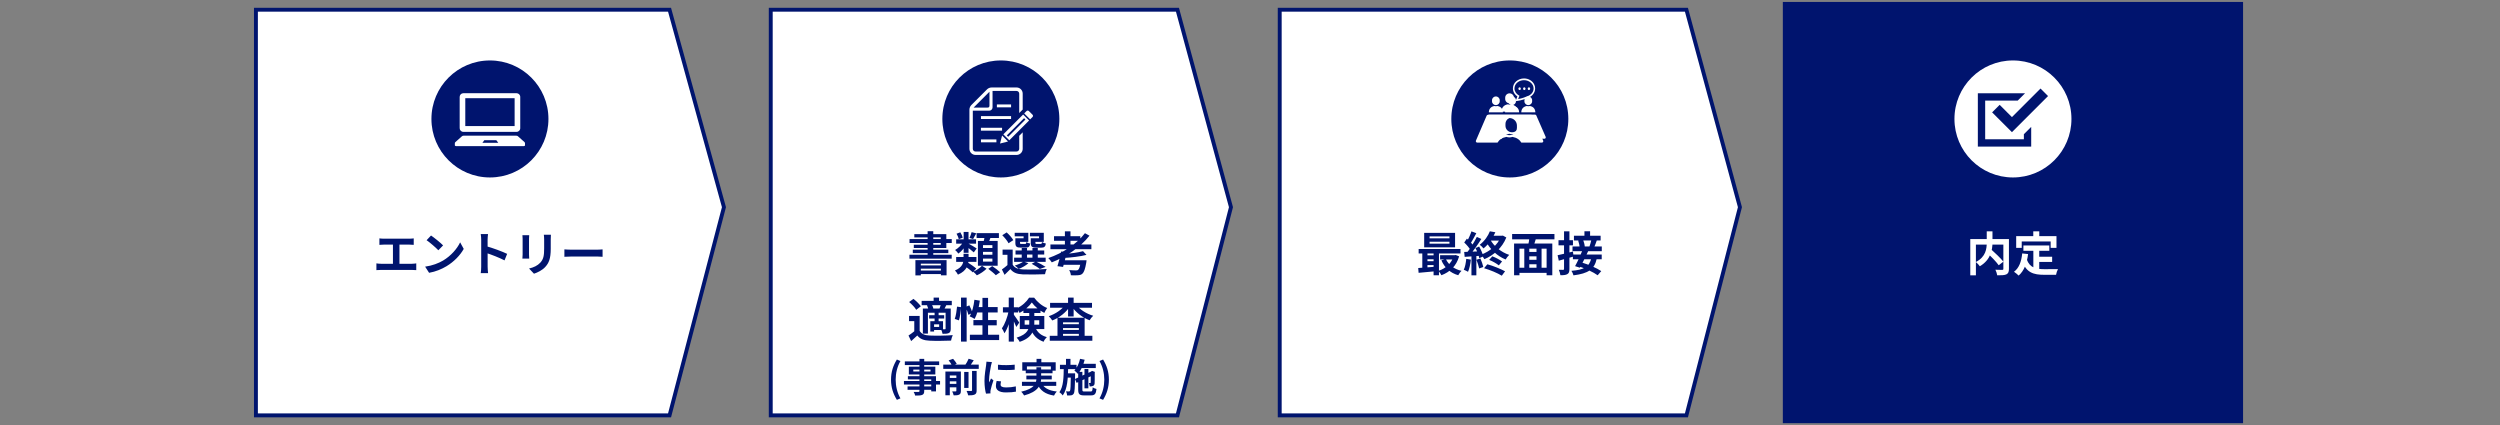 <?xml version="1.0" encoding="UTF-8"?><svg id="_レイヤー_1" xmlns="http://www.w3.org/2000/svg" viewBox="0 0 641 109"><rect x="0" y="0" width="641" height="109" fill="#808080" stroke="none"/><defs><style>.cls-1{fill:#00146e;}.cls-2,.cls-3{fill:#fff;}.cls-3{stroke:#00146e;}</style></defs><path class="cls-3" d="M65.62,106.5V2.5h106.05l13.95,50.62-13.95,53.38h-106.05Z"/><circle class="cls-1" cx="125.62" cy="30.5" r="15"/><path class="cls-2" d="M118.8,33.81h13.65c.52,0,.94-.42.94-.94v-8.03c0-.52-.42-.94-.94-.94h-13.65c-.52,0-.94.42-.94.94v8.03c0,.52.42.94.94.94ZM119.3,25.17h12.65v7.16h-12.65v-7.16Z"/><path class="cls-2" d="M134.48,36.43l-1.68-1.49c-.11-.1-.26-.15-.43-.15h-13.5c-.16,0-.32.05-.43.15l-1.68,1.49c-.09.08-.14.18-.14.29v.52c0,.12.13.22.28.22h17.43c.16,0,.28-.1.28-.22v-.52c0-.11-.05-.21-.14-.29ZM123.69,36.61l.49-.66h3.08l.49.66h-4.06Z"/><path class="cls-1" d="M97.28,61.12c.31.05.82.08,1.14.08h6.54c.36,0,.78-.04,1.12-.08v1.66c-.35-.04-.77-.06-1.12-.06h-6.54c-.32,0-.83.02-1.14.06v-1.66ZM100.75,68.52v-6.47h1.67v6.47h-1.67ZM96.51,67.53c.38.06.82.1,1.18.1h7.92c.42,0,.8-.06,1.12-.1v1.73c-.34-.04-.84-.05-1.12-.05h-7.92c-.35,0-.78.01-1.18.05v-1.73ZM110.51,60.38c.83.56,2.39,1.81,3.1,2.54l-1.22,1.25c-.62-.67-2.14-1.98-3.01-2.58l1.14-1.21ZM109,68.37c1.88-.26,3.43-.88,4.6-1.56,2.05-1.22,3.61-3.05,4.38-4.67l.92,1.68c-.9,1.63-2.5,3.29-4.43,4.45-1.22.73-2.77,1.39-4.45,1.68l-1.02-1.58ZM123.38,68.36v-6.9c0-.43-.04-1.02-.12-1.45h1.87c-.05.43-.11.95-.11,1.45,0,1.32.01,6.01.01,6.9,0,.34.05,1.18.11,1.67h-1.88c.08-.47.12-1.2.12-1.67ZM124.67,63.12c1.6.44,4.19,1.39,5.36,1.97l-.67,1.67c-1.37-.71-3.38-1.48-4.69-1.91v-1.73ZM141.25,60.19c-.02.34-.04.72-.04,1.21v2.36c0,2.59-.5,3.7-1.4,4.68-.79.88-2.03,1.45-2.9,1.74l-1.26-1.33c1.2-.28,2.16-.73,2.89-1.51.82-.9.98-1.8.98-3.67v-2.27c0-.49-.04-.88-.08-1.21h1.81ZM135.69,60.3c-.02.28-.05.54-.05.91v4.06c0,.3.02.77.05,1.04h-1.75c.02-.22.06-.68.06-1.06v-4.04c0-.22-.01-.64-.05-.91h1.74ZM144.71,63.94c.44.04,1.31.08,1.93.08h6.44c.56,0,1.09-.06,1.42-.08v1.9c-.29-.01-.9-.07-1.4-.07h-6.46c-.67,0-1.48.04-1.93.07v-1.9Z"/><path class="cls-3" d="M197.62,106.5V2.5h104.28l13.72,50.62-13.72,53.38h-104.28Z"/><circle class="cls-1" cx="256.62" cy="30.5" r="15"/><path class="cls-2" d="M255.48,35.75h-3.96v.74h3.96v-.74Z"/><path class="cls-2" d="M256.93,32.76h-5.42v.74h5.42v-.74Z"/><path class="cls-2" d="M259.24,29.77h-7.72v.74h7.72v-.74Z"/><path class="cls-2" d="M259.24,26.78h-3.64v.74h3.64v-.74Z"/><path class="cls-2" d="M261.33,38.16c0,.38-.31.69-.69.69h-10.52c-.38,0-.69-.31-.69-.69v-9.78h4.21c.47,0,.85-.38.85-.84v-4.22h6.15c.38,0,.69.31.69.69v4.97l.89-.89v-4.09c0-.87-.71-1.57-1.57-1.57h-6.38c-.46,0-.9.18-1.22.51l-3.98,3.98c-.32.32-.51.76-.51,1.22v10.02c0,.87.71,1.57,1.57,1.57h10.52c.87,0,1.57-.71,1.57-1.57v-4.23l-.89.89v3.35ZM253.7,23.52v3.54c0,.38-.15.53-.53.53h-3.54l4.07-4.07Z"/><path class="cls-2" d="M264.74,29.41l-.94-.94c-.16-.16-.43-.16-.59,0l-.61.61,1.53,1.53.61-.61c.16-.16.16-.43,0-.59Z"/><path class="cls-2" d="M256.93,34.75l-.52,2.05,2.05-.52-1.53-1.53Z"/><path class="cls-2" d="M257.25,34.44l1.53,1.53,5.08-5.08-1.53-1.53-5.08,5.08ZM262.92,30.65l-4.42,4.42-.35-.35,4.42-4.42.35.35Z"/><path class="cls-1" d="M234.71,66.7h7.99v3.9h-1.45v-3h-5.15v3.01h-1.39v-3.91ZM235.44,68.05h6.32v.84h-6.32v-.84ZM235.44,69.36h6.32v.91h-6.32v-.91ZM237.84,59.28h1.45v6.7h-1.45v-6.7ZM234.43,60.03h8.21v3.56h-8.34v-.84h6.91v-1.88h-6.78v-.84ZM233.21,61.3h10.82v1h-10.82v-1ZM234.04,64.02h9.11v.88h-9.11v-.88ZM233.18,65.32h10.84v1h-10.84v-1ZM245.16,65.9h5.2v1.24h-5.2v-1.24ZM245.16,61.36h5.1v1.12h-5.1v-1.12ZM249.13,59.52l1.19.31c-.3.55-.59,1.09-.82,1.46l-.92-.3c.2-.42.43-1.04.55-1.48ZM247.08,59.46h1.25v5.36h-1.25v-5.36ZM245.26,59.92l.96-.36c.28.43.54,1,.62,1.38l-1.02.4c-.06-.38-.3-.97-.56-1.42ZM247.21,68.1l.84-.86c.73.46,1.75,1.16,2.26,1.62l-.89.97c-.47-.47-1.48-1.22-2.21-1.73ZM248.27,62.44c.43.2,1.82,1.03,2.15,1.26l-.74,1.01c-.47-.44-1.57-1.3-2.11-1.66l.71-.61ZM247,62l.92.34c-.48,1.02-1.34,2.1-2.2,2.68-.18-.28-.56-.71-.83-.92.8-.44,1.66-1.3,2.1-2.09ZM250.4,59.78h5.72v1.24h-5.72v-1.24ZM252.04,64.58v.73h2.41v-.73h-2.41ZM252.04,66.31v.76h2.41v-.76h-2.41ZM252.04,62.85v.73h2.41v-.73h-2.41ZM250.74,61.77h5.06v6.36h-5.06v-6.36ZM252.52,60.44l1.58.18c-.28.74-.59,1.49-.83,1.99l-1.2-.24c.18-.55.36-1.36.44-1.93ZM251.77,68.14l1.18.76c-.61.62-1.62,1.31-2.48,1.69-.23-.28-.62-.68-.94-.92.83-.35,1.78-1.01,2.24-1.52ZM253.39,68.94l1.02-.71c.66.44,1.56,1.12,2.02,1.57l-1.1.77c-.4-.44-1.27-1.15-1.93-1.63ZM247.04,65.07h1.3v1.31c0,1.37-.35,3.02-2.72,4.04-.14-.31-.52-.83-.77-1.07,1.96-.8,2.2-2.03,2.2-3.01v-1.27ZM259.65,63.99v4.42h-1.34v-3.08h-1.25v-1.33h2.59ZM259.65,67.86c.47.82,1.34,1.16,2.58,1.22,1.49.06,4.44.02,6.14-.11-.16.31-.37.95-.43,1.34-1.54.07-4.2.1-5.7.04-1.46-.06-2.45-.42-3.17-1.36-.46.48-.94.94-1.5,1.48l-.68-1.38c.48-.34,1.06-.79,1.56-1.24h1.2ZM256.98,60.31l1.13-.72c.64.58,1.38,1.39,1.7,1.98l-1.22.8c-.28-.58-1-1.45-1.61-2.06ZM260.38,64.22h7.36v1.04h-7.36v-1.04ZM260.02,66.07h8.09v1.07h-8.09v-1.07ZM261.97,63.58h1.36v3h-1.36v-3ZM264.72,63.58h1.37v3h-1.37v-3ZM260.7,61.09h1.75v-.5h-2.28v-.9h3.49v2.32h-2.96v-.91ZM260.34,61.09h1.19v1.16c0,.25.05.3.36.3h.92c.24,0,.29-.07.34-.47.22.16.67.31,1,.37-.12.82-.44,1.04-1.18,1.04h-1.26c-1.07,0-1.37-.28-1.37-1.24v-1.18ZM264.65,61.09h1.76v-.5h-2.34v-.9h3.56v2.32h-2.99v-.91ZM264.29,61.09h1.19v1.16c0,.25.06.3.37.3h.96c.25,0,.3-.07.35-.48.22.16.67.3,1,.37-.12.83-.44,1.06-1.19,1.06h-1.3c-1.08,0-1.38-.28-1.38-1.25v-1.16ZM264.52,67.64l1.06-.59c.86.4,1.92.97,2.52,1.38l-1.49.54c-.44-.38-1.3-.92-2.09-1.33ZM262.42,67.05l1.26.44c-.62.58-1.63,1.13-2.46,1.46-.23-.24-.74-.67-1.04-.86.84-.25,1.73-.64,2.24-1.04ZM269.33,62.68h10.5v1.21h-10.5v-1.21ZM270.25,60.56h6.74v1.18h-6.74v-1.18ZM273.04,59.31h1.43v3.97h-1.43v-3.97ZM277.69,64.4l.88.95c-1.6.43-3.88.67-5.81.79-.04-.29-.19-.72-.31-.97,1.85-.13,3.98-.42,5.24-.77ZM278.18,59.79l1.16.64c-2.38,3.04-6.01,5.4-9.66,6.84-.19-.29-.62-.85-.89-1.1,3.7-1.28,7.24-3.56,9.38-6.37ZM272.09,64.48l1.43.16c-.28,1.27-.66,2.82-.95,3.8l-1.44-.19c.32-.98.72-2.56.96-3.77ZM277.14,66.74h1.45s-.02.38-.07.59c-.28,1.64-.58,2.46-.98,2.83-.32.3-.65.38-1.16.41-.4.04-1.08.04-1.81.01-.02-.41-.2-.96-.44-1.33.68.06,1.45.08,1.76.08.23,0,.38-.02.52-.12.28-.2.54-.91.73-2.3v-.17ZM272.31,66.74h5.17v1.16h-5.51l.34-1.16Z"/><path class="cls-1" d="M235.8,80.99v4.42h-1.38v-3.08h-1.34v-1.33h2.72ZM235.8,84.84c.46.79,1.31,1.14,2.54,1.19,1.44.07,4.28.04,5.95-.1-.16.32-.38.98-.44,1.4-1.5.07-4.06.1-5.52.02-1.44-.06-2.41-.41-3.13-1.33-.48.47-.98.92-1.58,1.44l-.68-1.43c.5-.32,1.09-.76,1.62-1.2h1.25ZM233.11,77.43l1.1-.8c.68.53,1.52,1.33,1.9,1.9l-1.19.91c-.32-.59-1.13-1.42-1.81-2ZM236.31,77.14h7.73v1.12h-7.73v-1.12ZM238.23,80.81h3.86v.86h-3.86v-.86ZM239.38,76.31h1.39v1.49h-1.39v-1.49ZM239.63,80.14h1.03v2.44h-1.03v-2.44ZM236.62,79.1h6.29v1.09h-4.99v5.35h-1.3v-6.44ZM238.53,82.35h.97v2.65h-.97v-2.65ZM239.08,82.35h2.71v2.27h-2.71v-.79h1.72v-.67h-1.72v-.8ZM242.45,79.1h1.32v5.17c0,.59-.1.9-.48,1.12-.4.19-.91.2-1.62.2-.06-.35-.23-.85-.4-1.18.41.02.85.02,1,.02.13-.01.18-.05.18-.19v-5.15ZM241.3,77.93l1.34.3c-.24.47-.44.89-.62,1.2l-1.14-.28c.14-.36.32-.88.42-1.22ZM237.68,78.29l1.19-.28c.2.34.4.8.44,1.13l-1.25.3c-.05-.31-.2-.79-.38-1.15ZM246.4,76.31h1.45v11.27h-1.45v-11.27ZM245.39,78.62l1.03.14c-.06,1.04-.26,2.47-.55,3.38l-1.07-.37c.3-.82.5-2.16.59-3.16ZM247.56,78.71l.97-.42c.34.62.68,1.44.8,1.94l-1.03.49c-.11-.53-.43-1.37-.74-2.02ZM249.84,76.86l1.39.22c-.24,1.79-.71,3.56-1.33,4.69-.29-.2-.94-.52-1.28-.66.64-1.01,1.03-2.64,1.22-4.25ZM250.26,78.74h5.54v1.37h-5.95l.41-1.37ZM251.9,76.38h1.44v10.24h-1.44v-10.24ZM249.58,82.07h5.98v1.34h-5.98v-1.34ZM248.68,85.83h7.5v1.37h-7.5v-1.37ZM257.15,78.78h3.91v1.34h-3.91v-1.34ZM258.64,76.31h1.32v11.27h-1.32v-11.27ZM258.64,79.71l.8.28c-.34,1.91-1.04,4.24-1.9,5.46-.14-.38-.44-.94-.66-1.28.77-1.04,1.45-2.93,1.75-4.45ZM259.9,80.62c.26.31,1.22,1.76,1.43,2.09l-.74,1.12c-.26-.7-.94-2.04-1.25-2.6l.56-.6ZM262.4,79.07h4.38v1.19h-4.38v-1.19ZM264.55,77.56c-.66.97-1.9,2.04-3.14,2.68-.14-.37-.44-.9-.67-1.21,1.28-.55,2.5-1.69,3.12-2.7h1.3c.84,1.15,2.08,2.16,3.34,2.64-.28.35-.55.86-.74,1.26-1.18-.58-2.5-1.67-3.19-2.66ZM262.72,82.12v1.13h3.74v-1.13h-3.74ZM261.47,81.03h6.29v3.34h-6.29v-3.34ZM263.9,79.83h1.3v3.06c0,1.78-.56,3.73-3.76,4.76-.12-.3-.53-.85-.77-1.08,2.92-.9,3.23-2.3,3.23-3.72v-3.02ZM265.29,83.64c.76,1.8,1.75,2.38,3.12,2.8-.32.3-.68.77-.83,1.19-1.56-.6-2.69-1.44-3.5-3.73l1.21-.25ZM269.16,86.1h10.92v1.27h-10.92v-1.27ZM271.85,83.12h5.51v1h-5.51v-1ZM271.85,84.6h5.51v1h-5.51v-1ZM271.15,81.47h6.95v5.33h-1.48v-4.16h-4.06v4.21h-1.42v-5.38ZM269.24,77.66h10.75v1.24h-10.75v-1.24ZM273.85,76.31h1.43v4.84h-1.43v-4.84ZM273.19,78.05l1.18.46c-1.03,1.6-2.75,2.96-4.57,3.66-.2-.32-.6-.84-.9-1.1,1.73-.56,3.43-1.74,4.3-3.01ZM275.88,78.06c.89,1.25,2.63,2.38,4.42,2.9-.31.26-.72.8-.92,1.16-1.85-.68-3.59-2.04-4.63-3.62l1.14-.44Z"/><path class="cls-1" d="M229.96,102.52c-.95-1.54-1.5-3.17-1.5-5.17s.55-3.63,1.5-5.17l.91.39c-.84,1.46-1.22,3.15-1.22,4.78s.38,3.33,1.22,4.79l-.91.38ZM235.75,92.01h1.22v8.25c0,.59-.15.83-.53,1-.39.15-.93.17-1.78.17-.06-.28-.25-.7-.4-.94.48.02,1.07.01,1.24.01.19-.01.25-.07.25-.24v-8.25ZM232,92.66h8.8v.95h-8.8v-.95ZM234.17,94.77v.48h4.42v-.48h-4.42ZM233.03,94.01h6.79v2h-6.79v-2ZM232.78,96.45h7.21v3.91h-1.22v-3.09h-5.99v-.82ZM231.77,97.69h9.26v.91h-9.26v-.91ZM232.7,99.07h6.72v.87h-6.72v-.87ZM241.85,93.49h9.1v1.09h-9.1v-1.09ZM243.03,96.9h2.6v.88h-2.6v-.88ZM243.03,98.43h2.6v.89h-2.6v-.89ZM247.22,95.37h1.11v4.1h-1.11v-4.1ZM245.21,95.27h1.16v4.95c0,.51-.1.79-.44.96-.33.18-.79.19-1.41.19-.06-.3-.23-.74-.38-1.02.37.02.78.02.9,0,.13,0,.17-.04.17-.16v-4.93ZM249.23,95.1h1.18v4.99c0,.58-.11.89-.51,1.07-.38.18-.92.22-1.66.21-.06-.32-.25-.83-.42-1.14.51.03,1.03.03,1.2.02.16,0,.21-.04.21-.18v-4.97ZM243.23,92.4l1.14-.4c.36.39.76.92.93,1.3l-1.21.43c-.14-.36-.51-.93-.86-1.33ZM248.36,91.98l1.31.39c-.41.64-.85,1.28-1.2,1.72l-1.08-.37c.34-.47.75-1.2.97-1.74ZM242.4,95.27h3.15v1h-2.02v5.07h-1.13v-6.07ZM255.87,93.51c1.23.17,3.23.12,4.3-.01v1.29c-1.22.12-3.04.12-4.29,0v-1.28ZM256.67,97.78c-.08.34-.12.58-.12.84,0,.45.39.72,1.41.72.89,0,1.63-.08,2.5-.27l.03,1.35c-.65.13-1.46.2-2.59.2-1.72,0-2.55-.62-2.55-1.64,0-.4.06-.79.18-1.3l1.14.1ZM254.33,92.84c-.07.21-.2.72-.24.9-.14.66-.49,2.66-.49,3.66,0,.2,0,.45.04.65.15-.34.31-.68.46-1.02l.62.49c-.29.84-.62,1.92-.72,2.45-.03.15-.06.37-.06.47,0,.11,0,.28.02.42l-1.15.07c-.2-.68-.39-1.9-.39-3.26,0-1.51.3-3.19.41-3.97.04-.27.09-.65.1-.97l1.4.11ZM265.77,92.02h1.23v1.6h-1.23v-1.6ZM262.11,92.89h8.57v2.15h-1.24v-1.1h-6.14v1.1h-1.19v-2.15ZM263,94.73h6.87v.97h-6.87v-.97ZM262.03,97.9h8.79v1.04h-8.79v-1.04ZM263.16,96.3h6.51v.97h-6.51v-.97ZM266.99,98.11c.59,1.32,1.89,2.05,3.97,2.27-.25.25-.56.73-.71,1.05-2.29-.37-3.57-1.32-4.34-3.1l1.08-.22ZM265.74,94.16h1.21v2.78c0,1.76-.73,3.48-4.37,4.46-.13-.26-.48-.72-.74-.97,3.46-.79,3.9-2.16,3.9-3.5v-2.77ZM276.83,93.28h4.13v1.09h-4.13v-1.09ZM278.06,94.61h1v4.96h-1v-4.96ZM276.93,92l1.18.24c-.35,1.42-.96,2.76-1.74,3.61-.19-.22-.64-.66-.9-.85.7-.7,1.2-1.82,1.46-3ZM275.62,97.18l4.37-2.02.41.98-4.36,2.03-.42-.99ZM276.45,95.34h1.07v4.56c0,.42.07.48.57.48h1.54c.4,0,.48-.17.53-1.06.24.17.68.34.98.41-.13,1.27-.45,1.65-1.42,1.65h-1.75c-1.2,0-1.52-.33-1.52-1.49v-4.55ZM279.68,95.37h-.08l.21-.15.19-.12.74.26-.05.16c0,1.43,0,2.44-.03,2.75-.02.37-.16.58-.43.69-.24.11-.57.12-.83.12-.03-.27-.11-.66-.22-.88.12,0,.26,0,.34,0s.13-.02.14-.14c.02-.13.02-1.06.02-2.7ZM271.77,93.54h4.26v1.11h-4.26v-1.11ZM273.33,95.72h1.62v1.09h-1.62v-1.09ZM273.32,92.02h1.15v1.88h-1.15v-1.88ZM272.75,94.21h1.13c-.05,2.8-.18,5.5-1.39,7.18-.2-.28-.56-.65-.86-.83,1.05-1.46,1.09-3.87,1.12-6.35ZM274.57,95.72h1.08v.46c-.05,3.21-.1,4.39-.35,4.75-.19.28-.38.38-.66.43-.24.05-.62.05-1.03.04-.02-.32-.13-.77-.29-1.06.31.03.58.03.73.03.12,0,.21-.02.29-.15.14-.22.19-1.26.23-4.28v-.22ZM282.83,102.52l-.92-.38c.84-1.46,1.23-3.15,1.23-4.79s-.39-3.32-1.23-4.78l.92-.39c.94,1.54,1.49,3.18,1.49,5.17s-.55,3.63-1.49,5.17Z"/><path class="cls-3" d="M328.12,106.5V2.5h104.28l13.72,50.62-13.72,53.38h-104.28Z"/><circle class="cls-1" cx="387.12" cy="30.5" r="15"/><path class="cls-2" d="M385.34,28.8c0-.81-.48-1.48-1.4-1.62-.13.04-.26.06-.4.06s-.27-.02-.4-.06c-.92.15-1.4.82-1.4,1.62h3.6Z"/><path class="cls-2" d="M383.54,26.95c.54,0,.99-.44.99-.97v-.28c0-.54-.44-.97-.99-.97s-.99.44-.99.97v.28c0,.54.44.97.99.97Z"/><path class="cls-2" d="M389.5,28.8c0-.81-.48-1.48-1.4-1.62-.13.04-.26.06-.4.06s-.27-.02-.4-.06c-.92.15-1.4.82-1.4,1.62h3.6Z"/><path class="cls-2" d="M387.7,26.95c.54,0,.99-.44.99-.97v-.28c0-.54-.44-.97-.99-.97s-.99.44-.99.97v.28c0,.54.44.97.99.97Z"/><path class="cls-2" d="M393.66,28.8c0-.81-.48-1.48-1.4-1.62-.13.04-.26.06-.4.06s-.27-.02-.4-.06c-.92.15-1.4.82-1.4,1.62h3.6Z"/><path class="cls-2" d="M391.85,26.95c.54,0,.99-.44.99-.97v-.28c0-.54-.44-.97-.99-.97s-.99.44-.99.97v.28c0,.54.44.97.99.97Z"/><path class="cls-2" d="M396.32,35.12l-2.42-5.54c-.05-.12-.17-.19-.3-.19h-11.83c-.13,0-.25.08-.3.19l-2.42,5.54c-.04.1-.03.21.03.3.06.09.16.15.27.15h5.64c.39-.65,1.06-1.12,2-1.27.22.07.45.11.69.11s.47-.04.69-.11c.94.15,1.61.62,2,1.27h5.64c.11,0,.21-.05.27-.15.06-.09.07-.21.03-.3ZM389.38,32.25c0,.92-.76,1.67-1.69,1.67s-1.69-.75-1.69-1.67v-.47c0-.92.76-1.67,1.69-1.67s1.69.75,1.69,1.67v.47Z"/><path class="cls-1" d="M366.54,61.98v.5h5.1v-.5h-5.1ZM366.54,60.62v.49h5.1v-.49h-5.1ZM365.16,59.7h7.92v3.71h-7.92v-3.71ZM363.74,63.84h10.73v1.15h-10.73v-1.15ZM369.24,65.43h3.92v1.1h-3.92v-1.1ZM365.58,65.47h2.74v1h-2.74v-1ZM365.58,66.97h2.74v1h-2.74v-1ZM370.72,66.43c.67,1.46,2.09,2.57,4.02,3.02-.3.25-.67.78-.85,1.12-2.08-.6-3.5-1.94-4.32-3.82l1.15-.32ZM372.74,65.43h.25l.24-.05.89.34c-.71,2.51-2.4,4.04-4.54,4.85-.16-.34-.52-.85-.78-1.12,1.86-.59,3.41-1.97,3.94-3.82v-.2ZM363.64,68.72c1.2-.07,2.96-.2,4.64-.35v1.16c-1.61.16-3.29.31-4.55.42l-.1-1.24ZM367.57,64.21h1.38v6.37h-1.38v-6.37ZM364.68,64.24h1.32v4.9h-1.32v-4.9ZM381.83,66.63l.8-.91c.88.32,1.92.89,2.5,1.32l-.83,1c-.56-.46-1.62-1.07-2.47-1.4ZM380.52,68.77l.84-1.01c1.56.42,3.42,1.2,4.54,1.8l-.84,1.13c-1.06-.66-2.96-1.46-4.54-1.92ZM382.01,59.31l1.4.24c-.66,1.48-1.58,2.95-3.04,4.15-.22-.3-.67-.74-.97-.94,1.3-1,2.16-2.33,2.6-3.46ZM382.24,60.45h2.98v1.24h-3.59l.61-1.24ZM384.83,60.45h.26l.24-.05.89.49c-1.07,2.69-3.28,4.58-5.62,5.56-.17-.34-.6-.9-.88-1.14,2.24-.82,4.28-2.47,5.1-4.61v-.25ZM382.09,61.4c.92,1.73,2.76,3.25,4.87,3.95-.3.28-.72.82-.92,1.18-2.18-.88-4-2.62-5.09-4.72l1.14-.41ZM377.28,59.32l1.25.47c-.49.91-1.04,1.98-1.51,2.65l-.96-.42c.43-.71.95-1.86,1.22-2.7ZM378.66,60.74l1.16.53c-.86,1.38-2.04,3.05-2.95,4.09l-.83-.47c.89-1.09,1.99-2.86,2.62-4.15ZM375.43,62.17l.68-.98c.64.55,1.38,1.31,1.69,1.86l-.74,1.12c-.29-.58-1.02-1.42-1.63-1.99ZM378.3,63.61l.95-.4c.47.8.92,1.85,1.06,2.53l-1.02.46c-.12-.68-.54-1.78-.98-2.59ZM375.42,64.6c1.1-.04,2.72-.1,4.31-.17v1.14c-1.49.11-3.02.2-4.19.29l-.12-1.26ZM378.57,66.6l1.01-.32c.3.68.61,1.58.74,2.18l-1.06.37c-.12-.6-.43-1.52-.7-2.23ZM375.94,66.37l1.19.2c-.12,1.15-.38,2.35-.73,3.12-.25-.16-.79-.41-1.09-.53.35-.71.54-1.78.64-2.8ZM377.28,65.24h1.26v5.35h-1.26v-5.35ZM391.44,64.6h3.08v1.13h-3.08v-1.13ZM391.44,66.62h3.1v1.13h-3.1v-1.13ZM389.11,68.65h8.1v1.32h-8.1v-1.32ZM388.21,62.44h9.8v8.14h-1.46v-6.82h-6.96v6.82h-1.38v-8.14ZM390.83,63.32h1.28v5.92h-1.28v-5.92ZM393.96,63.32h1.3v5.9h-1.3v-5.9ZM392.18,60.62l1.7.36c-.29.89-.55,1.82-.79,2.45l-1.32-.35c.17-.7.36-1.7.41-2.46ZM387.71,60h10.85v1.37h-10.85v-1.37ZM406.25,59.3h1.45v1.63h-1.45v-1.63ZM403.56,60.45h6.84v1.21h-6.84v-1.21ZM403.19,63.19h7.51v1.22h-7.51v-1.22ZM404.65,61.7l1.24-.24c.22.55.41,1.26.44,1.72l-1.31.29c-.01-.46-.17-1.2-.37-1.76ZM408.04,61.47l1.39.14c-.24.68-.48,1.34-.7,1.81l-1.21-.17c.19-.5.41-1.26.52-1.79ZM403.29,65.26h7.39v1.21h-7.39v-1.21ZM405.77,64.11l1.44.28c-.65,1.43-1.49,3.12-2.12,4.25l-1.24-.4c.6-1.07,1.4-2.8,1.92-4.13ZM404.7,68.25l.84-.95c1.67.49,3.88,1.42,5.02,2.21l-.92,1.07c-1.04-.78-3.23-1.78-4.93-2.33ZM408.04,66.15l1.38.14c-.62,2.83-2.22,3.82-5.98,4.31-.11-.4-.32-.89-.53-1.16,3.29-.26,4.62-1.06,5.12-3.29ZM399.36,65.44c1.01-.2,2.51-.58,3.94-.94l.17,1.27c-1.31.38-2.7.77-3.8,1.07l-.3-1.4ZM399.6,61.59h3.71v1.32h-3.71v-1.32ZM401.02,59.32h1.38v9.64c0,.71-.12,1.09-.52,1.32-.4.24-.97.29-1.79.29-.05-.38-.23-1.01-.41-1.4.47.02.96.02,1.12.02s.22-.06.22-.23v-9.64Z"/><path class="cls-2" d="M389.06,24.74l-.48,1.2.35-.04c1.2-.15,2.34-.6,2.88-.83.52-.18.96-.5,1.28-.91.32-.41.52-.92.52-1.48,0-.36-.08-.71-.23-1.02-.22-.47-.59-.85-1.04-1.12-.45-.27-1-.43-1.58-.43-.77,0-1.48.28-2,.73-.26.23-.47.5-.62.81-.15.31-.23.66-.23,1.02,0,.46.14.9.37,1.27.2.32.47.59.79.8ZM388.49,21.87c.18-.38.49-.71.88-.94.39-.23.87-.37,1.39-.37.69,0,1.31.25,1.75.64.22.2.4.42.52.68.12.25.18.52.18.81,0,.43-.15.84-.42,1.18-.27.34-.66.62-1.11.78h0s0,0,0,0c-.47.2-1.42.58-2.43.75l.34-.85-.17-.1c-.34-.19-.62-.46-.81-.76-.19-.3-.3-.65-.3-1.01,0-.29.07-.56.18-.81Z"/><path class="cls-2" d="M389.63,23.09c.17,0,.31-.15.31-.35s-.14-.35-.31-.35-.31.16-.31.35.14.35.31.35Z"/><path class="cls-2" d="M390.83,23.09c.17,0,.31-.15.31-.35s-.14-.35-.31-.35-.31.16-.31.35.14.35.31.35Z"/><path class="cls-2" d="M392.02,23.09c.17,0,.31-.15.31-.35s-.14-.35-.31-.35-.31.16-.31.35.14.35.31.35Z"/><path class="cls-2" d="M392.92,29.66c-.06-.14-.19-.23-.34-.23h-11.06c-.15,0-.28.09-.34.22l-2.75,6.4c-.05.11-.04.25.03.35.07.1.18.17.31.17h5.19c.44-.75,1.21-1.29,2.28-1.47.25.08.51.13.78.13s.54-.05.78-.13c1.07.18,1.84.72,2.28,1.47h5.25c.12,0,.24-.06.31-.17.07-.1.08-.24.03-.35M388.94,32.74c0,1.06-.86,1.92-1.92,1.92s-1.92-.86-1.92-1.92v-.55c0-1.06.86-1.92,1.92-1.92s1.92.86,1.92,1.92v.55Z"/><path class="cls-2" d="M389.1,28.63c0-.93-.55-1.7-1.6-1.88-.14.05-.3.07-.46.07s-.31-.03-.46-.07c-1.05.17-1.6.94-1.6,1.88h4.11Z"/><path class="cls-2" d="M387.05,26.49c.62,0,1.12-.5,1.12-1.12v-.32c0-.62-.5-1.12-1.12-1.12s-1.12.5-1.12,1.12v.32c0,.62.5,1.12,1.12,1.12Z"/><rect class="cls-1" x="457.12" y=".5" width="118" height="108"/><circle class="cls-2" cx="516.12" cy="30.5" r="15"/><path class="cls-1" d="M518.92,35.71h-9.92v-9.92h8.35l1.88-1.88h-12.11v13.68h13.68v-5.06l-1.88,1.88v1.3Z"/><path class="cls-1" d="M512.71,26.88l-1.93,1.93,3.15,3.15,1.93,1.93,1.93-1.93,7.33-7.33-1.93-1.93-7.33,7.33-3.15-3.15Z"/><path class="cls-2" d="M509.35,64.65l1.09-.79c1.07.96,2.52,2.33,3.23,3.23l-1.2.92c-.64-.9-2.04-2.34-3.12-3.36ZM509.39,59.31h1.48v2.88c0,1.99-.5,4.45-3.24,6.08-.2-.31-.7-.84-1.03-1.09,2.59-1.33,2.8-3.43,2.8-5v-2.87ZM505.18,61.3h9.12v1.42h-7.68v7.88h-1.44v-9.3ZM513.66,61.3h1.43v7.63c0,.78-.17,1.18-.66,1.42-.5.23-1.27.24-2.34.24-.05-.4-.28-1.06-.47-1.43.71.04,1.51.04,1.74.04.23-.01.3-.08.3-.29v-7.61ZM518.8,62.94h6.64v1.37h-6.64v-1.37ZM522.11,65.82h4.06v1.34h-4.06v-1.34ZM521.35,63.73h1.51v5.8l-1.51-.18v-5.62ZM518.49,64.98l1.51.16c-.31,2.44-1.06,4.34-2.42,5.52-.24-.25-.85-.77-1.19-.98,1.3-.96,1.9-2.63,2.1-4.69ZM519.65,66.48c.77,2.21,2.45,2.54,4.58,2.54.64,0,2.64,0,3.44-.02-.2.34-.44,1.03-.5,1.46h-3.02c-2.77,0-4.64-.56-5.68-3.59l1.18-.4ZM521.33,59.32h1.54v2.2h-1.54v-2.2ZM516.96,60.54h10.32v3.01h-1.49v-1.64h-7.42v1.64h-1.42v-3.01Z"/></svg>